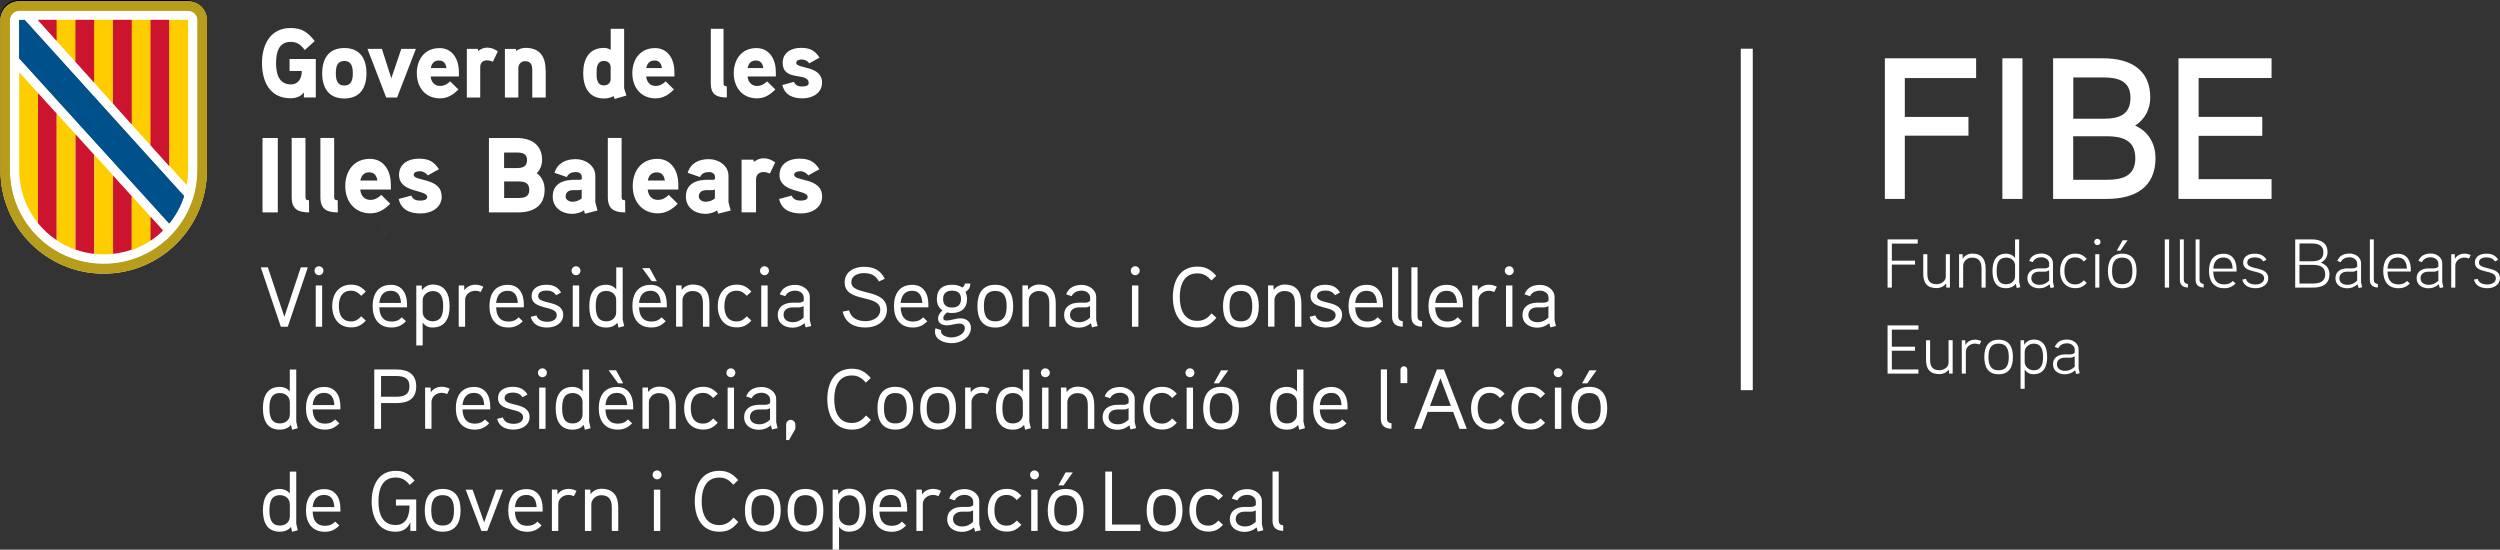 <?xml version="1.0" encoding="UTF-8"?><svg id="Capa_2" xmlns="http://www.w3.org/2000/svg" viewBox="0 0 433.6 95.33"><rect x="0" y="0" width="433.6" height="95.33" fill="#333333" stroke="none"/><defs><style>.cls-1{fill:#00508b;}.cls-2{fill:#b89d1b;}.cls-3{fill:#fecd00;}.cls-4{fill:#fff;}.cls-5{fill:#cc142e;}</style></defs><g id="Capa_1-2"><polygon class="cls-4" points="29.01 41.72 29.05 41.7 29.01 41.65 29.01 41.72"/><polygon class="cls-4" points="66.78 40.51 66.82 40.48 66.78 40.43 66.78 40.51"/><polygon class="cls-4" points="29.46 41.43 29.5 41.41 29.46 41.36 29.46 41.43"/><polygon class="cls-4" points="66.61 40.59 66.66 40.56 66.61 40.51 66.61 40.59"/><polygon class="cls-4" points="28.82 40.95 28.87 40.92 28.82 40.87 28.82 40.95"/><polygon class="cls-4" points="66.59 39.73 66.64 39.7 66.59 39.65 66.59 39.73"/><polygon class="cls-4" points="29.27 40.66 29.32 40.63 29.27 40.58 29.27 40.66"/><polygon class="cls-4" points="66.43 39.81 66.47 39.78 66.43 39.73 66.43 39.81"/><rect class="cls-4" x="301.92" y="8.45" width="2.08" height="59.22"/><path class="cls-4" d="M50.22,10.24v2.08h2.12c0,1.21-.53,2.32-1.9,2.32-2.14,0-2.56-1.96-2.56-3.69s.39-3.69,2.54-3.69c1.15,0,1.78.54,2.44,1.42l1.72-1.55c-1.13-1.5-2.21-2.27-4.15-2.27-3.58,0-4.99,2.91-4.99,6.09s1.37,6.09,4.92,6.09c.94,0,1.75-.24,2.35-1.01v.87h2.06v-6.67h-4.54ZM63.56,12.71c0-2.51-1.11-4.38-3.84-4.38s-3.84,1.88-3.84,4.38,1.11,4.37,3.84,4.37,3.84-1.86,3.84-4.37M61.19,12.71c0,1.06-.2,2.12-1.47,2.12s-1.47-1.06-1.47-2.12.19-2.13,1.47-2.13,1.47,1.07,1.47,2.13M69.6,8.48l-1.73,5.1-1.63-5.1h-2.5l3.24,8.43h1.89l3.26-8.43h-2.52ZM79.59,12.52c0-2.47-1.27-4.18-3.36-4.18-2.57,0-3.94,1.96-3.94,4.37s1.47,4.35,4.03,4.35c1.29,0,2.24-.6,3.19-1.54l-1.44-1.41c-.41.42-1.01.8-1.73.8-1.01,0-1.56-.72-1.65-1.65h4.9v-.74h0ZM74.71,11.81c.14-.78.58-1.32,1.42-1.32s1.2.56,1.3,1.32h-2.73ZM86.35,8.91c-.6-.42-1.18-.65-1.85-.65-.89,0-1.56.58-1.56.58l-.08-.36h-1.89v8.43h2.32v-5.27c0-.72.43-1.18,1.21-1.18.33,0,.67.1.99.24l.86-1.79ZM94.63,12.17c0-2.33-.99-3.87-3.49-3.87-.55,0-1.21.22-1.59.53l-.08-.34h-1.9v8.43h2.33v-5.1c0-.66.48-1.21,1.15-1.21,1.07,0,1.27.7,1.27,1.62v4.69h2.33v-4.74h-.01ZM108.64,16.57c-.04-.12-.39-1.21-.39-1.26V5h-2.33v3.65c-.38-.24-.75-.34-1.17-.34-2.64,0-3.6,2.01-3.6,4.37s.95,4.4,3.6,4.4c.58,0,1.18-.12,1.68-.41l.17.5,2.04-.6h0ZM105.91,13.73c0,.66-.5,1.08-1.15,1.08-1.25,0-1.29-1.19-1.29-2.11s.04-2.13,1.29-2.13c.65,0,1.15.41,1.15,1.08v2.1h0ZM116.97,12.52c0-2.47-1.27-4.18-3.36-4.18-2.57,0-3.94,1.96-3.94,4.37s1.47,4.35,4.03,4.35c1.29,0,2.24-.6,3.19-1.54l-1.44-1.41c-.41.42-1.01.8-1.73.8-1.01,0-1.56-.72-1.65-1.65h4.9v-.74h0ZM112.09,11.81c.14-.78.58-1.32,1.42-1.32s1.2.56,1.3,1.32h-2.73ZM126.06,14.96c-.39,0-.57-.1-.57-.51V5h-2.21v9.49c0,1.91,1.03,2.42,2.79,2.42l-.02-1.94h0ZM134.56,12.52c0-2.47-1.27-4.18-3.36-4.18-2.57,0-3.94,1.96-3.94,4.37s1.47,4.35,4.03,4.35c1.29,0,2.24-.6,3.19-1.54l-1.44-1.41c-.41.42-1.01.8-1.73.8-1.01,0-1.56-.72-1.65-1.65h4.9v-.74h0ZM129.67,11.81c.14-.78.58-1.32,1.42-1.32s1.2.56,1.3,1.32h-2.73ZM142.58,14.33c0-3.03-4.48-2.35-4.48-3.43,0-.5.63-.58.99-.58.5,0,.98.27,1.27.66l1.78-.99c-.86-1.3-1.68-1.69-3.27-1.69s-3.12.8-3.12,2.59c0,3.36,4.51,1.52,4.51,3.53,0,.51-.72.58-1.1.58-.87,0-1.25-.29-1.45-.8l-2.02.54c.41,1.75,1.8,2.32,3.51,2.32s3.38-.92,3.38-2.75"/><path class="cls-4" d="M48.18,23.93h-2.65v12.91h2.65v-12.91ZM53.59,34.73c-.42,0-.61-.11-.61-.56v-10.25h-2.39v10.29c0,2.07,1.11,2.63,3.02,2.63l-.02-2.11h0ZM58.57,34.73c-.42,0-.61-.11-.61-.56v-10.25h-2.39v10.29c0,2.07,1.11,2.63,3.02,2.63l-.02-2.11h0ZM67.79,32.08c0-2.68-1.37-4.53-3.64-4.53-2.78,0-4.27,2.12-4.27,4.73s1.6,4.72,4.36,4.72c1.39,0,2.43-.65,3.45-1.66l-1.56-1.54c-.44.46-1.1.87-1.87.87-1.1,0-1.69-.78-1.78-1.8h5.31v-.8h0ZM62.5,31.31c.15-.85.63-1.42,1.54-1.42s1.3.61,1.41,1.42h-2.95ZM76.59,34.05c0-3.29-4.84-2.56-4.84-3.72,0-.54.69-.63,1.08-.63.54,0,1.06.3,1.37.72l1.93-1.07c-.93-1.41-1.82-1.83-3.54-1.83s-3.38.87-3.38,2.81c0,3.2,4.88,2.5,4.88,3.83,0,.56-.78.63-1.18.63-.95,0-1.35-.31-1.57-.87l-2.19.59c.44,1.9,1.94,2.51,3.81,2.51s3.66-1,3.66-2.98M94.46,32.9c0-1.11-.42-2.22-1.37-2.85.61-.59.93-1.46.93-2.31,0-2.74-1.99-3.81-4.47-3.81h-4.75v12.91h5.04c2.62,0,4.62-1.07,4.62-3.94M91.41,27.76c0,1.2-.84,1.39-1.84,1.39h-2.14v-2.7h2.14c.98,0,1.84.15,1.84,1.31M91.8,32.92c0,1.27-.91,1.42-1.97,1.42h-2.39v-2.87h2.39c1.06,0,1.97.17,1.97,1.44M103.25,35.12v-4.64c0-1.78-1.74-2.88-3.39-2.88-1.76,0-3.17.7-3.69,2.37l2.14.74c.28-.63.86-.87,1.56-.87.57,0,1.04.31,1.04.85v.26c0,.11-.07.22-.32.24,0,0-.78-.02-1.39,0-2.32.13-3.34,1.24-3.34,2.9,0,1.94,1.6,3,3.39,3,.67,0,1.48-.2,2.02-.61l.19.59,2.17-.56-.37-1.39h0ZM100.89,34.42c-.47.37-1,.57-1.6.57-.5,0-1.19-.29-1.19-.9,0-.8.59-1.09,1.28-1.11h1.04c.19,0,.34-.04.47-.13v1.57h0ZM108.42,34.73c-.42,0-.61-.11-.61-.56v-10.25h-2.39v10.29c0,2.07,1.11,2.63,3.02,2.63l-.02-2.11h0ZM117.65,32.08c0-2.68-1.37-4.53-3.64-4.53-2.78,0-4.27,2.12-4.27,4.73s1.6,4.72,4.36,4.72c1.39,0,2.43-.65,3.45-1.66l-1.56-1.54c-.44.46-1.1.87-1.87.87-1.1,0-1.69-.78-1.78-1.8h5.31v-.8h0ZM112.36,31.31c.15-.85.63-1.42,1.54-1.42s1.3.61,1.41,1.42h-2.95ZM126.35,35.12v-4.64c0-1.78-1.74-2.88-3.39-2.88-1.77,0-3.17.7-3.69,2.37l2.14.74c.28-.63.86-.87,1.56-.87.57,0,1.04.31,1.04.85v.26c0,.11-.07.22-.32.24,0,0-.78-.02-1.39,0-2.32.13-3.34,1.24-3.34,2.9,0,1.94,1.6,3,3.39,3,.67,0,1.48-.2,2.02-.61l.19.59,2.17-.56-.37-1.39h0ZM123.99,34.42c-.47.37-1,.57-1.6.57-.5,0-1.19-.29-1.19-.9,0-.8.59-1.09,1.28-1.11h1.04c.19,0,.34-.04.47-.13v1.57h0ZM134.44,28.16c-.65-.46-1.28-.71-2-.71-.96,0-1.69.63-1.69.63l-.09-.39h-2.04v9.14h2.51v-5.72c0-.78.46-1.27,1.32-1.27.35,0,.72.11,1.08.26l.93-1.94h0ZM142.58,34.05c0-3.29-4.84-2.56-4.84-3.72,0-.54.69-.63,1.08-.63.54,0,1.06.3,1.37.72l1.93-1.07c-.93-1.41-1.82-1.83-3.54-1.83s-3.38.87-3.38,2.81c0,3.2,4.88,2.5,4.88,3.83,0,.56-.78.63-1.18.63-.95,0-1.35-.31-1.58-.87l-2.19.59c.44,1.9,1.95,2.51,3.81,2.51s3.66-1,3.66-2.98"/><path class="cls-4" d="M53.39,46.37l-3.48,10.3h-1.2l-3.48-10.3h1.23l2.86,8.58,2.85-8.58h1.23Z"/><path class="cls-4" d="M55.32,47.73c-.43,0-.77-.35-.77-.77,0-.44.34-.78.77-.78s.78.34.78.78c0,.41-.35.77-.78.77ZM55.87,56.67h-1.11v-7.16h1.11v7.16Z"/><path class="cls-4" d="M62.65,51.31c-.47-.51-.98-.89-1.74-.89-1.67,0-2.14,1.31-2.14,2.67s.47,2.66,2.14,2.66c.77,0,1.27-.37,1.74-.89l.8.74c-.75.8-1.4,1.18-2.54,1.18-2.18,0-3.29-1.62-3.29-3.69s1.11-3.72,3.29-3.72c1.14,0,1.8.41,2.54,1.2l-.8.74Z"/><path class="cls-4" d="M70.6,53.3h-4.81c.04,1.45.62,2.47,2.15,2.47.74,0,1.33-.26,1.75-.74l.72.68c-.68.71-1.43,1.09-2.48,1.09-2.27,0-3.3-1.58-3.3-3.7s.96-3.7,3.19-3.7c1.86,0,2.78,1.45,2.78,3.38v.53h0ZM69.55,52.54c-.06-1.17-.5-2.11-1.77-2.11s-1.87.84-1.99,2.11h3.76Z"/><path class="cls-4" d="M75.02,56.81c-.56,0-1.23-.18-1.71-.86v3.97h-1.11v-10.4h.95l.03.84c.47-.74,1.26-1.01,1.86-1.01,2.24,0,2.94,1.77,2.94,3.76s-.71,3.69-2.95,3.69h0ZM75.02,50.49c-.92,0-1.71.75-1.71,1.55v2.12c0,.84.78,1.56,1.71,1.56,1.64,0,1.84-1.43,1.84-2.61s-.2-2.63-1.84-2.63Z"/><path class="cls-4" d="M83.39,50.64c-.29-.12-.62-.21-.95-.21-.96,0-1.77.68-1.77,1.58v4.66h-1.11v-7.16h.95l.03.86c.37-.65,1.17-.99,1.9-.99.48,0,.95.12,1.39.35l-.44.9h0Z"/><path class="cls-4" d="M90.86,53.3h-4.81c.04,1.45.62,2.47,2.15,2.47.74,0,1.33-.26,1.75-.74l.72.68c-.68.71-1.43,1.09-2.48,1.09-2.27,0-3.3-1.58-3.3-3.7s.96-3.7,3.19-3.7c1.86,0,2.78,1.45,2.78,3.38v.53h0ZM89.81,52.54c-.06-1.17-.5-2.11-1.77-2.11s-1.87.84-1.99,2.11h3.76Z"/><path class="cls-4" d="M94.96,56.81c-1.39,0-2.57-.48-2.91-1.86l.99-.25c.25.81,1.01,1.11,1.9,1.11.66,0,1.62-.26,1.62-1.14,0-1.8-4.35-.78-4.35-3.32,0-1.36,1.2-1.96,2.5-1.96,1.21,0,1.99.34,2.61,1.34l-.87.47c-.38-.6-.98-.81-1.65-.81-.54,0-1.46.15-1.46.96,0,1.56,4.34.59,4.34,3.27,0,1.45-1.37,2.18-2.72,2.18h0Z"/><path class="cls-4" d="M99.9,47.73c-.42,0-.77-.35-.77-.77,0-.44.34-.78.77-.78s.78.34.78.78c0,.41-.35.77-.78.77ZM100.45,56.67h-1.11v-7.16h1.11v7.16Z"/><path class="cls-4" d="M107.27,56.82l-.19-.84c-.5.62-1.24.83-1.92.83-2.27,0-2.95-1.69-2.95-3.72s.72-3.7,2.97-3.7c.54,0,1.27.21,1.7.81v-3.82h1.12v9.03s.25,1.1.26,1.14l-.99.28ZM106.87,52.02c0-.96-.77-1.56-1.7-1.56-1.65,0-1.84,1.42-1.84,2.63s.19,2.64,1.83,2.64c.93,0,1.71-.59,1.71-1.56v-2.14Z"/><path class="cls-4" d="M115.65,53.3h-4.81c.04,1.45.62,2.47,2.15,2.47.74,0,1.33-.26,1.75-.74l.72.68c-.68.71-1.43,1.09-2.48,1.09-2.27,0-3.3-1.58-3.3-3.7s.96-3.7,3.19-3.7c1.86,0,2.78,1.45,2.78,3.38v.53h0ZM114.6,52.54c-.06-1.17-.5-2.11-1.77-2.11s-1.87.84-1.99,2.11h3.76ZM113.92,48.77h-.89l-1.64-2.26h1.29l1.24,2.26Z"/><path class="cls-4" d="M123.03,56.67h-1.11v-4.03c0-1.26-.37-2.17-1.84-2.17-.98,0-1.71.78-1.71,1.56v4.63h-1.11v-7.16h.95l.03.8c.45-.68,1.24-.95,1.89-.95,2.09,0,2.91,1.29,2.91,3.24v4.06h0Z"/><path class="cls-4" d="M129.52,51.31c-.47-.51-.98-.89-1.74-.89-1.67,0-2.14,1.31-2.14,2.67s.47,2.66,2.14,2.66c.77,0,1.27-.37,1.74-.89l.8.74c-.75.8-1.4,1.18-2.54,1.18-2.18,0-3.29-1.62-3.29-3.69s1.11-3.72,3.29-3.72c1.14,0,1.8.41,2.54,1.2l-.8.74Z"/><path class="cls-4" d="M132.59,47.73c-.43,0-.77-.35-.77-.77,0-.44.34-.78.77-.78s.78.34.78.78c0,.41-.35.77-.78.77ZM133.14,56.67h-1.11v-7.16h1.11v7.16Z"/><path class="cls-4" d="M140.69,56.55l-.96.23-.19-.72c-.66.54-1.33.77-2.08.77-1.4,0-2.57-.75-2.57-2.21,0-1.3.95-2.08,2.48-2.12.22-.01,1.11,0,1.11,0,.32-.01.66-.04.92-.32v-.59c0-.75-.78-1.18-1.46-1.18s-1.43.25-1.74.96l-.96-.32c.44-1.17,1.43-1.64,2.73-1.64,1.21,0,2.48.83,2.48,2.09v3.99l.25,1.08h0ZM139.39,53.08c-.4.22-.56.23-.86.23h-1.1c-.77.02-1.53.38-1.53,1.3s.84,1.27,1.58,1.27,1.33-.26,1.9-.8v-2Z"/><path class="cls-4" d="M150.17,56.81c-2.09,0-3.54-.81-4.02-2.76l1.12-.22c.35,1.42,1.58,1.87,2.89,1.87,1.14,0,2.51-.6,2.51-1.96,0-2.82-6.17-1.12-6.17-4.78,0-1.84,1.65-2.69,3.35-2.69s2.86.59,3.61,2.08l-1.02.47c-.57-1.07-1.4-1.45-2.6-1.45-.93,0-2.18.37-2.18,1.58,0,2.45,6.17.92,6.17,4.78,0,1.99-1.8,3.07-3.67,3.07h0Z"/><path class="cls-4" d="M161.02,53.3h-4.81c.04,1.45.62,2.47,2.15,2.47.74,0,1.33-.26,1.75-.74l.72.68c-.68.71-1.43,1.09-2.48,1.09-2.27,0-3.3-1.58-3.3-3.7s.96-3.7,3.19-3.7c1.86,0,2.78,1.45,2.78,3.38v.53h0ZM159.97,52.54c-.06-1.17-.5-2.11-1.77-2.11s-1.87.84-1.99,2.11h3.76,0Z"/><path class="cls-4" d="M165.1,54.29c-.28,0-.5-.03-.81-.1-.35.22-.68.56-.68.99,0,.35.26.41.51.41.84,0,1.64-.38,2.47-.38,1.02,0,1.81.63,1.81,1.64,0,1.67-1.74,2.67-3.32,2.67-1.33,0-2.92-.56-2.92-2.02,0-.18.03-.38.09-.56l.99.31c-.02.07-.03.15-.03.23,0,.72,1.08,1.05,1.78,1.05.98,0,2.35-.54,2.35-1.64,0-.53-.48-.77-.92-.77-.75,0-1.45.31-2.18.31-.78,0-1.55-.34-1.55-1.14,0-.5.26-1.04.78-1.46-.74-.45-.98-1.23-.98-1.97,0-1.65.98-2.47,2.61-2.47.62,0,1.26.09,1.77.48.31-.15.45-.38.48-.69h.95c-.03.56-.21,1.11-.84,1.42.21.47.26.87.26,1.27,0,1.61-1.02,2.42-2.64,2.42h.01ZM165.13,50.41c-.96,0-1.56.44-1.56,1.45s.57,1.48,1.55,1.48,1.56-.47,1.56-1.48-.59-1.45-1.55-1.45Z"/><path class="cls-4" d="M172.62,56.81c-2.29,0-3.1-1.59-3.1-3.7s.81-3.72,3.1-3.72,3.11,1.61,3.11,3.72-.83,3.7-3.11,3.7ZM172.62,50.46c-1.68,0-1.97,1.31-1.97,2.64s.29,2.63,1.97,2.63,1.97-1.3,1.97-2.63-.29-2.64-1.97-2.64Z"/><path class="cls-4" d="M183.1,56.67h-1.11v-4.03c0-1.26-.37-2.17-1.84-2.17-.98,0-1.71.78-1.71,1.56v4.63h-1.11v-7.16h.95l.03.8c.45-.68,1.24-.95,1.89-.95,2.09,0,2.91,1.29,2.91,3.24v4.06h0Z"/><path class="cls-4" d="M190.36,56.55l-.96.23-.19-.72c-.66.54-1.33.77-2.08.77-1.4,0-2.57-.75-2.57-2.21,0-1.3.95-2.08,2.48-2.12.22-.01,1.11,0,1.11,0,.32-.01.66-.04.92-.32v-.59c0-.75-.78-1.18-1.46-1.18s-1.43.25-1.74.96l-.96-.32c.44-1.17,1.43-1.64,2.73-1.64,1.21,0,2.48.83,2.48,2.09v3.99l.25,1.08h0ZM189.06,53.08c-.4.22-.56.23-.86.23h-1.09c-.77.02-1.53.38-1.53,1.3s.84,1.27,1.58,1.27,1.33-.26,1.9-.8v-2h0Z"/><path class="cls-4" d="M196.89,47.73c-.42,0-.77-.35-.77-.77,0-.44.34-.78.77-.78s.78.34.78.78c0,.41-.35.77-.78.77ZM197.44,56.67h-1.11v-7.16h1.11v7.16Z"/><path class="cls-4" d="M210.97,55.12c-.98,1.15-1.75,1.68-3.3,1.68-3.07,0-4.25-2.54-4.25-5.28s1.17-5.28,4.24-5.28c1.47,0,2.36.53,3.29,1.61l-.84.8c-.68-.77-1.33-1.24-2.45-1.24-2.42,0-3.04,2.2-3.04,4.12s.62,4.12,3.04,4.12c1.14,0,1.8-.5,2.48-1.3l.84.78h0Z"/><path class="cls-4" d="M215.22,56.81c-2.29,0-3.1-1.59-3.1-3.7s.81-3.72,3.1-3.72,3.11,1.61,3.11,3.72-.83,3.7-3.11,3.7ZM215.22,50.46c-1.68,0-1.97,1.31-1.97,2.64s.29,2.63,1.97,2.63,1.97-1.3,1.97-2.63-.29-2.64-1.97-2.64Z"/><path class="cls-4" d="M225.7,56.67h-1.11v-4.03c0-1.26-.37-2.17-1.84-2.17-.98,0-1.71.78-1.71,1.56v4.63h-1.11v-7.16h.95l.03.8c.45-.68,1.24-.95,1.89-.95,2.09,0,2.91,1.29,2.91,3.24v4.06h0Z"/><path class="cls-4" d="M230.05,56.81c-1.39,0-2.57-.48-2.91-1.86l.99-.25c.25.81,1.01,1.11,1.9,1.11.66,0,1.62-.26,1.62-1.14,0-1.8-4.35-.78-4.35-3.32,0-1.36,1.2-1.96,2.5-1.96,1.21,0,1.99.34,2.61,1.34l-.87.47c-.38-.6-.98-.81-1.65-.81-.54,0-1.46.15-1.46.96,0,1.56,4.34.59,4.34,3.27,0,1.45-1.37,2.18-2.72,2.18h0Z"/><path class="cls-4" d="M239.86,53.3h-4.81c.04,1.45.62,2.47,2.15,2.47.74,0,1.33-.26,1.75-.74l.72.68c-.68.71-1.43,1.09-2.48,1.09-2.27,0-3.3-1.58-3.3-3.7s.96-3.7,3.19-3.7c1.86,0,2.78,1.45,2.78,3.38v.53h0ZM238.81,52.54c-.06-1.17-.5-2.11-1.77-2.11s-1.87.84-1.99,2.11h3.76,0Z"/><path class="cls-4" d="M243.3,56.66c-1.24-.03-1.86-.56-1.86-1.77v-8.52h1.07v8.52c0,.41.17.77.78.81v.96Z"/><path class="cls-4" d="M246.65,56.66c-1.24-.03-1.86-.56-1.86-1.77v-8.52h1.07v8.52c0,.41.17.77.78.81v.96Z"/><path class="cls-4" d="M253.73,53.3h-4.81c.04,1.45.62,2.47,2.15,2.47.74,0,1.33-.26,1.75-.74l.72.68c-.68.71-1.43,1.09-2.48,1.09-2.27,0-3.3-1.58-3.3-3.7s.96-3.7,3.19-3.7c1.86,0,2.78,1.45,2.78,3.38v.53h0ZM252.69,52.54c-.06-1.17-.5-2.11-1.77-2.11s-1.87.84-1.99,2.11h3.76,0Z"/><path class="cls-4" d="M259.17,50.64c-.29-.12-.62-.21-.95-.21-.96,0-1.77.68-1.77,1.58v4.66h-1.11v-7.16h.95l.03.86c.37-.65,1.17-.99,1.9-.99.48,0,.95.12,1.39.35l-.44.9h0Z"/><path class="cls-4" d="M261.76,47.73c-.42,0-.77-.35-.77-.77,0-.44.34-.78.77-.78s.78.34.78.78c0,.41-.35.77-.78.77ZM262.31,56.67h-1.11v-7.16h1.11v7.16Z"/><path class="cls-4" d="M269.86,56.55l-.96.23-.19-.72c-.66.54-1.33.77-2.08.77-1.4,0-2.57-.75-2.57-2.21,0-1.3.95-2.08,2.48-2.12.22-.01,1.11,0,1.11,0,.32-.01.66-.04.92-.32v-.59c0-.75-.78-1.18-1.46-1.18s-1.43.25-1.74.96l-.96-.32c.44-1.17,1.43-1.64,2.73-1.64,1.21,0,2.48.83,2.48,2.09v3.99l.25,1.08h0ZM268.56,53.08c-.4.22-.56.23-.86.23h-1.09c-.77.02-1.53.38-1.53,1.3s.84,1.27,1.58,1.27,1.33-.26,1.9-.8v-2h0Z"/><path class="cls-4" d="M50.66,74.53l-.19-.84c-.5.62-1.24.83-1.92.83-2.27,0-2.95-1.69-2.95-3.72s.72-3.7,2.97-3.7c.54,0,1.27.21,1.69.81v-3.82h1.12v9.03s.25,1.1.26,1.14l-.99.28h0ZM50.26,69.73c0-.96-.77-1.56-1.69-1.56-1.65,0-1.84,1.42-1.84,2.63s.19,2.64,1.83,2.64c.93,0,1.71-.59,1.71-1.56v-2.14h0Z"/><path class="cls-4" d="M59.04,71.01h-4.81c.04,1.45.62,2.47,2.15,2.47.74,0,1.33-.26,1.75-.74l.72.68c-.68.71-1.43,1.09-2.48,1.09-2.27,0-3.3-1.58-3.3-3.7s.96-3.7,3.19-3.7c1.86,0,2.78,1.45,2.78,3.38v.53h0ZM57.99,70.25c-.06-1.17-.5-2.11-1.77-2.11s-1.87.84-1.99,2.11h3.76Z"/><path class="cls-4" d="M68.81,69.91h-2.72v4.47h-1.18v-10.3h3.87c1.97,0,3.41.8,3.41,2.92s-1.34,2.91-3.38,2.91h0ZM68.75,65.21h-2.66v3.6h2.66c1.23,0,2.26-.32,2.26-1.81s-1.05-1.78-2.26-1.78h0Z"/><path class="cls-4" d="M77.56,68.34c-.29-.12-.62-.21-.95-.21-.96,0-1.77.68-1.77,1.58v4.66h-1.11v-7.16h.95l.03.86c.37-.65,1.17-.99,1.9-.99.48,0,.95.12,1.39.35l-.44.9h0Z"/><path class="cls-4" d="M85.03,71.01h-4.81c.04,1.45.62,2.47,2.15,2.47.74,0,1.33-.26,1.75-.74l.72.68c-.68.71-1.43,1.09-2.48,1.09-2.27,0-3.3-1.58-3.3-3.7s.96-3.7,3.19-3.7c1.86,0,2.78,1.45,2.78,3.38v.53h0ZM83.98,70.25c-.06-1.17-.5-2.11-1.77-2.11s-1.87.84-1.99,2.11h3.76Z"/><path class="cls-4" d="M89.13,74.51c-1.39,0-2.57-.48-2.91-1.86l.99-.25c.25.81,1.01,1.11,1.9,1.11.66,0,1.62-.26,1.62-1.14,0-1.8-4.35-.78-4.35-3.32,0-1.36,1.2-1.96,2.5-1.96,1.21,0,1.99.34,2.61,1.34l-.87.47c-.38-.6-.98-.81-1.65-.81-.54,0-1.46.15-1.46.96,0,1.56,4.34.59,4.34,3.27,0,1.45-1.37,2.18-2.72,2.18h0Z"/><path class="cls-4" d="M94.07,65.43c-.42,0-.77-.35-.77-.77,0-.44.34-.78.77-.78s.78.34.78.78c0,.41-.35.77-.78.77ZM94.62,74.38h-1.11v-7.16h1.11v7.16Z"/><path class="cls-4" d="M101.44,74.53l-.19-.84c-.5.62-1.24.83-1.92.83-2.27,0-2.95-1.69-2.95-3.72s.72-3.7,2.97-3.7c.54,0,1.27.21,1.7.81v-3.82h1.12v9.03s.25,1.1.26,1.14l-.99.28ZM101.04,69.73c0-.96-.77-1.56-1.7-1.56-1.65,0-1.84,1.42-1.84,2.63s.19,2.64,1.83,2.64c.93,0,1.71-.59,1.71-1.56v-2.14Z"/><path class="cls-4" d="M109.82,71.01h-4.81c.04,1.45.62,2.47,2.15,2.47.74,0,1.33-.26,1.75-.74l.72.68c-.68.71-1.43,1.09-2.48,1.09-2.27,0-3.3-1.58-3.3-3.7s.96-3.7,3.19-3.7c1.86,0,2.78,1.45,2.78,3.38v.53h0ZM108.77,70.25c-.06-1.17-.5-2.11-1.77-2.11s-1.87.84-1.99,2.11h3.76ZM108.09,66.48h-.89l-1.64-2.26h1.29l1.24,2.26Z"/><path class="cls-4" d="M117.2,74.38h-1.11v-4.03c0-1.26-.37-2.17-1.84-2.17-.98,0-1.71.78-1.71,1.56v4.63h-1.11v-7.16h.95l.03.8c.45-.68,1.24-.95,1.89-.95,2.09,0,2.91,1.29,2.91,3.24v4.06h0Z"/><path class="cls-4" d="M123.69,69.03c-.47-.51-.98-.89-1.74-.89-1.67,0-2.14,1.31-2.14,2.67s.47,2.66,2.14,2.66c.77,0,1.27-.37,1.74-.89l.8.74c-.75.8-1.4,1.18-2.54,1.18-2.18,0-3.29-1.62-3.29-3.69s1.11-3.72,3.29-3.72c1.14,0,1.8.41,2.54,1.2l-.8.74Z"/><path class="cls-4" d="M126.76,65.43c-.43,0-.77-.35-.77-.77,0-.44.34-.78.77-.78s.78.34.78.78c0,.41-.35.77-.78.77ZM127.31,74.38h-1.11v-7.16h1.11v7.16Z"/><path class="cls-4" d="M134.86,74.26l-.96.23-.19-.72c-.66.54-1.33.77-2.08.77-1.4,0-2.57-.75-2.57-2.21,0-1.3.95-2.08,2.48-2.12.22-.01,1.11,0,1.11,0,.32-.01.66-.04.92-.32v-.59c0-.75-.78-1.18-1.46-1.18s-1.43.25-1.74.96l-.96-.32c.44-1.17,1.43-1.64,2.73-1.64,1.21,0,2.48.83,2.48,2.09v3.99l.25,1.08h0ZM133.56,70.79c-.4.22-.56.23-.86.23h-1.1c-.77.02-1.53.38-1.53,1.3s.84,1.27,1.58,1.27,1.33-.26,1.9-.8v-2Z"/><path class="cls-4" d="M137.95,74.38l-1.1,1.94h-.5v-2.67c0-.45.35-.83.77-.83.47,0,.83.37.83.83v.72h0Z"/><path class="cls-4" d="M151.04,72.83c-.98,1.15-1.75,1.68-3.3,1.68-3.07,0-4.25-2.54-4.25-5.28s1.17-5.28,4.24-5.28c1.47,0,2.36.53,3.29,1.61l-.84.8c-.68-.77-1.33-1.24-2.45-1.24-2.42,0-3.04,2.2-3.04,4.12s.62,4.12,3.04,4.12c1.14,0,1.8-.5,2.48-1.3l.84.78h0Z"/><path class="cls-4" d="M155.29,74.51c-2.29,0-3.1-1.59-3.1-3.7s.81-3.72,3.1-3.72,3.11,1.61,3.11,3.72-.83,3.7-3.11,3.7ZM155.29,68.17c-1.68,0-1.97,1.31-1.97,2.64s.29,2.63,1.97,2.63,1.97-1.3,1.97-2.63-.29-2.64-1.97-2.64Z"/><path class="cls-4" d="M162.7,74.51c-2.29,0-3.1-1.59-3.1-3.7s.81-3.72,3.1-3.72,3.11,1.61,3.11,3.72-.83,3.7-3.11,3.7ZM162.7,68.17c-1.68,0-1.97,1.31-1.97,2.64s.29,2.63,1.97,2.63,1.97-1.3,1.97-2.63-.29-2.64-1.97-2.64Z"/><path class="cls-4" d="M171.22,68.34c-.29-.12-.62-.21-.95-.21-.96,0-1.77.68-1.77,1.58v4.66h-1.11v-7.16h.95l.03.86c.37-.65,1.17-.99,1.9-.99.48,0,.95.12,1.39.35l-.44.9h0Z"/><path class="cls-4" d="M177.8,74.53l-.19-.84c-.5.62-1.24.83-1.92.83-2.27,0-2.95-1.69-2.95-3.72s.72-3.7,2.97-3.7c.54,0,1.27.21,1.69.81v-3.82h1.12v9.03s.25,1.1.26,1.14l-.99.28h0ZM177.39,69.73c0-.96-.77-1.56-1.69-1.56-1.65,0-1.84,1.42-1.84,2.63s.19,2.64,1.83,2.64c.93,0,1.71-.59,1.71-1.56v-2.14h0Z"/><path class="cls-4" d="M181.3,65.43c-.43,0-.77-.35-.77-.77,0-.44.34-.78.77-.78s.78.34.78.78c0,.41-.35.77-.78.77ZM181.85,74.38h-1.11v-7.16h1.11v7.16Z"/><path class="cls-4" d="M189.78,74.38h-1.11v-4.03c0-1.26-.37-2.17-1.84-2.17-.98,0-1.71.78-1.71,1.56v4.63h-1.11v-7.16h.95l.03.8c.45-.68,1.24-.95,1.89-.95,2.09,0,2.91,1.29,2.91,3.24v4.06h0Z"/><path class="cls-4" d="M197.04,74.26l-.96.23-.19-.72c-.66.54-1.33.77-2.08.77-1.4,0-2.57-.75-2.57-2.21,0-1.3.95-2.08,2.48-2.12.22-.01,1.11,0,1.11,0,.32-.01.66-.04.92-.32v-.59c0-.75-.78-1.18-1.46-1.18s-1.43.25-1.74.96l-.96-.32c.44-1.17,1.43-1.64,2.73-1.64,1.21,0,2.48.83,2.48,2.09v3.99l.25,1.08h0ZM195.74,70.79c-.4.22-.56.23-.86.23h-1.09c-.77.02-1.53.38-1.53,1.3s.84,1.27,1.58,1.27,1.33-.26,1.9-.8v-2h0Z"/><path class="cls-4" d="M203.31,69.03c-.47-.51-.98-.89-1.74-.89-1.67,0-2.14,1.31-2.14,2.67s.47,2.66,2.14,2.66c.77,0,1.27-.37,1.74-.89l.8.74c-.75.8-1.4,1.18-2.54,1.18-2.18,0-3.29-1.62-3.29-3.69s1.11-3.72,3.29-3.72c1.14,0,1.8.41,2.54,1.2l-.8.74Z"/><path class="cls-4" d="M206.38,65.43c-.43,0-.77-.35-.77-.77,0-.44.34-.78.77-.78s.78.34.78.78c0,.41-.35.77-.78.77ZM206.92,74.38h-1.11v-7.16h1.11v7.16Z"/><path class="cls-4" d="M211.78,74.51c-2.29,0-3.1-1.59-3.1-3.7s.81-3.72,3.1-3.72,3.11,1.61,3.11,3.72-.83,3.7-3.11,3.7ZM211.78,68.17c-1.68,0-1.97,1.31-1.97,2.64s.29,2.63,1.97,2.63,1.97-1.3,1.97-2.63-.29-2.64-1.97-2.64ZM213.03,64.23l-1.61,2.26h-.9l1.26-2.26h1.26,0Z"/><path class="cls-4" d="M225.34,74.53l-.19-.84c-.5.62-1.24.83-1.92.83-2.27,0-2.95-1.69-2.95-3.72s.72-3.7,2.97-3.7c.54,0,1.27.21,1.7.81v-3.82h1.12v9.03s.25,1.1.26,1.14l-.99.28ZM224.94,69.73c0-.96-.77-1.56-1.7-1.56-1.65,0-1.84,1.42-1.84,2.63s.19,2.64,1.83,2.64c.93,0,1.71-.59,1.71-1.56v-2.14Z"/><path class="cls-4" d="M233.72,71.01h-4.81c.04,1.45.62,2.47,2.15,2.47.74,0,1.33-.26,1.75-.74l.72.68c-.68.71-1.43,1.09-2.48,1.09-2.27,0-3.3-1.58-3.3-3.7s.96-3.7,3.19-3.7c1.86,0,2.78,1.45,2.78,3.38v.53h0ZM232.67,70.25c-.06-1.17-.5-2.11-1.77-2.11s-1.87.84-1.99,2.11h3.76,0Z"/><path class="cls-4" d="M241.35,74.36c-1.24-.03-1.86-.56-1.86-1.77v-8.52h1.07v8.52c0,.41.17.77.78.81v.96Z"/><path class="cls-4" d="M244.08,66.45h-1.18v-2.36c0-.31.26-.57.59-.57s.59.26.59.57v2.36h0Z"/><path class="cls-4" d="M254.4,74.38h-1.26l-1.11-2.95h-4.41l-1.11,2.95h-1.26l3.96-10.3h1.23l3.96,10.3h0ZM251.64,70.4l-1.81-4.81-1.81,4.81h3.63,0Z"/><path class="cls-4" d="M260.17,69.03c-.47-.51-.98-.89-1.74-.89-1.67,0-2.14,1.31-2.14,2.67s.47,2.66,2.14,2.66c.77,0,1.27-.37,1.74-.89l.8.74c-.75.8-1.4,1.18-2.54,1.18-2.18,0-3.29-1.62-3.29-3.69s1.11-3.72,3.29-3.72c1.14,0,1.8.41,2.54,1.2l-.8.74Z"/><path class="cls-4" d="M267.18,69.03c-.47-.51-.98-.89-1.74-.89-1.67,0-2.14,1.31-2.14,2.67s.47,2.66,2.14,2.66c.77,0,1.27-.37,1.74-.89l.8.74c-.75.8-1.4,1.18-2.54,1.18-2.18,0-3.29-1.62-3.29-3.69s1.11-3.72,3.29-3.72c1.14,0,1.8.41,2.54,1.2l-.8.74Z"/><path class="cls-4" d="M270.24,65.43c-.42,0-.77-.35-.77-.77,0-.44.34-.78.77-.78s.78.34.78.78c0,.41-.35.77-.78.77ZM270.79,74.38h-1.11v-7.16h1.11v7.16Z"/><path class="cls-4" d="M275.65,74.51c-2.29,0-3.1-1.59-3.1-3.7s.81-3.72,3.1-3.72,3.11,1.61,3.11,3.72-.83,3.7-3.11,3.7ZM275.65,68.17c-1.68,0-1.97,1.31-1.97,2.64s.29,2.63,1.97,2.63,1.97-1.3,1.97-2.63-.29-2.64-1.97-2.64ZM276.91,64.23l-1.61,2.26h-.9l1.26-2.26h1.26,0Z"/><path class="cls-4" d="M50.66,92.23l-.19-.84c-.5.62-1.24.83-1.92.83-2.27,0-2.95-1.69-2.95-3.72s.72-3.7,2.97-3.7c.54,0,1.27.21,1.69.81v-3.82h1.12v9.03s.25,1.1.26,1.14l-.99.28h0ZM50.26,87.44c0-.96-.77-1.56-1.69-1.56-1.65,0-1.84,1.42-1.84,2.63s.19,2.64,1.83,2.64c.93,0,1.71-.59,1.71-1.56v-2.14h0Z"/><path class="cls-4" d="M59.04,88.73h-4.81c.04,1.45.62,2.47,2.15,2.47.74,0,1.33-.26,1.75-.74l.72.68c-.68.71-1.43,1.09-2.48,1.09-2.27,0-3.3-1.58-3.3-3.7s.96-3.7,3.19-3.7c1.86,0,2.78,1.45,2.78,3.38v.53h0ZM57.99,87.95c-.06-1.17-.5-2.11-1.77-2.11s-1.87.84-1.99,2.11h3.76Z"/><path class="cls-4" d="M72.19,86.63v5.46h-1.02v-1.51c-.54,1.23-1.42,1.64-2.59,1.64-3.02,0-4.12-2.61-4.12-5.28s1.15-5.28,4.18-5.28c1.49,0,2.36.57,3.26,1.7l-.84.75c-.66-.81-1.3-1.29-2.42-1.29-2.45,0-3,2.18-3,4.12s.54,4.12,2.97,4.12c1.9,0,2.42-1.68,2.42-3.38h-2.36v-1.05h3.52Z"/><path class="cls-4" d="M76.77,92.22c-2.29,0-3.1-1.59-3.1-3.7s.81-3.72,3.1-3.72,3.11,1.61,3.11,3.72-.83,3.7-3.11,3.7ZM76.77,85.88c-1.68,0-1.97,1.31-1.97,2.64s.29,2.63,1.97,2.63,1.97-1.3,1.97-2.63-.29-2.64-1.97-2.64Z"/><path class="cls-4" d="M87.24,84.93l-2.73,7.16h-1.02l-2.72-7.16h1.2l2,5.67,2.05-5.67h1.21,0Z"/><path class="cls-4" d="M94.12,88.73h-4.81c.04,1.45.62,2.47,2.15,2.47.74,0,1.33-.26,1.75-.74l.72.68c-.68.71-1.43,1.09-2.48,1.09-2.27,0-3.3-1.58-3.3-3.7s.96-3.7,3.19-3.7c1.86,0,2.78,1.45,2.78,3.38v.53h0ZM93.07,87.95c-.06-1.17-.5-2.11-1.77-2.11s-1.87.84-1.99,2.11h3.76Z"/><path class="cls-4" d="M99.55,86.05c-.29-.12-.62-.21-.95-.21-.96,0-1.77.68-1.77,1.58v4.66h-1.11v-7.16h.95l.03.86c.37-.65,1.17-.99,1.9-.99.48,0,.95.12,1.39.35l-.44.9h0Z"/><path class="cls-4" d="M107.22,92.09h-1.11v-4.03c0-1.26-.37-2.17-1.84-2.17-.98,0-1.71.78-1.71,1.56v4.63h-1.11v-7.16h.95l.03.8c.45-.68,1.24-.95,1.89-.95,2.09,0,2.91,1.29,2.91,3.24v4.06h0Z"/><path class="cls-4" d="M113.96,83.14c-.42,0-.77-.35-.77-.77,0-.44.34-.78.77-.78s.78.34.78.78c0,.41-.35.77-.78.77ZM114.52,92.09h-1.11v-7.16h1.11v7.16Z"/><path class="cls-4" d="M128.05,90.54c-.98,1.15-1.75,1.68-3.3,1.68-3.07,0-4.25-2.54-4.25-5.28s1.17-5.28,4.24-5.28c1.47,0,2.36.53,3.29,1.61l-.84.8c-.68-.77-1.33-1.24-2.45-1.24-2.42,0-3.04,2.2-3.04,4.12s.62,4.12,3.04,4.12c1.14,0,1.8-.5,2.48-1.3l.84.78h0Z"/><path class="cls-4" d="M132.3,92.22c-2.29,0-3.1-1.59-3.1-3.7s.81-3.72,3.1-3.72,3.11,1.61,3.11,3.72-.83,3.7-3.11,3.7ZM132.3,85.88c-1.68,0-1.97,1.31-1.97,2.64s.29,2.63,1.97,2.63,1.97-1.3,1.97-2.63-.29-2.64-1.97-2.64Z"/><path class="cls-4" d="M139.7,92.22c-2.29,0-3.1-1.59-3.1-3.7s.81-3.72,3.1-3.72,3.11,1.61,3.11,3.72-.83,3.7-3.11,3.7h0ZM139.7,85.88c-1.68,0-1.97,1.31-1.97,2.64s.29,2.63,1.97,2.63,1.97-1.3,1.97-2.63-.29-2.64-1.97-2.64h0Z"/><path class="cls-4" d="M147.23,92.22c-.56,0-1.23-.18-1.71-.86v3.97h-1.11v-10.4h.95l.03.84c.47-.74,1.26-1.01,1.86-1.01,2.24,0,2.94,1.77,2.94,3.76s-.71,3.69-2.95,3.69h0ZM147.23,85.91c-.92,0-1.71.75-1.71,1.55v2.12c0,.84.78,1.56,1.71,1.56,1.64,0,1.84-1.43,1.84-2.61s-.21-2.63-1.84-2.63Z"/><path class="cls-4" d="M157.34,88.73h-4.81c.04,1.45.62,2.47,2.15,2.47.74,0,1.33-.26,1.75-.74l.72.68c-.68.71-1.43,1.09-2.48,1.09-2.27,0-3.3-1.58-3.3-3.7s.96-3.7,3.19-3.7c1.86,0,2.78,1.45,2.78,3.38v.53h0ZM156.29,87.95c-.06-1.17-.5-2.11-1.77-2.11s-1.87.84-1.99,2.11h3.76,0Z"/><path class="cls-4" d="M162.77,86.05c-.29-.12-.62-.21-.95-.21-.96,0-1.77.68-1.77,1.58v4.66h-1.11v-7.16h.95l.03.86c.37-.65,1.17-.99,1.9-.99.48,0,.95.12,1.39.35l-.44.9h0Z"/><path class="cls-4" d="M170.08,91.97l-.96.23-.19-.72c-.66.54-1.33.77-2.08.77-1.4,0-2.57-.75-2.57-2.21,0-1.3.95-2.08,2.48-2.12.22-.01,1.11,0,1.11,0,.32-.01.66-.04.92-.32v-.59c0-.75-.78-1.18-1.46-1.18s-1.43.25-1.74.96l-.96-.32c.44-1.17,1.43-1.64,2.73-1.64,1.21,0,2.48.83,2.48,2.09v3.99l.25,1.08h0ZM168.78,88.51c-.4.22-.56.23-.86.23h-1.1c-.77.02-1.53.38-1.53,1.3s.84,1.27,1.58,1.27,1.33-.26,1.9-.8v-2h0Z"/><path class="cls-4" d="M176.35,86.73c-.47-.51-.98-.89-1.74-.89-1.67,0-2.14,1.31-2.14,2.67s.47,2.66,2.14,2.66c.77,0,1.27-.37,1.74-.89l.8.74c-.75.8-1.4,1.18-2.54,1.18-2.18,0-3.29-1.62-3.29-3.69s1.11-3.72,3.29-3.72c1.14,0,1.8.41,2.54,1.2l-.8.74Z"/><path class="cls-4" d="M179.42,83.14c-.42,0-.77-.35-.77-.77,0-.44.34-.78.77-.78s.78.34.78.78c0,.41-.35.77-.78.77ZM179.96,92.09h-1.11v-7.16h1.11v7.16Z"/><path class="cls-4" d="M184.82,92.22c-2.29,0-3.1-1.59-3.1-3.7s.81-3.72,3.1-3.72,3.11,1.61,3.11,3.72-.83,3.7-3.11,3.7ZM184.82,85.88c-1.68,0-1.97,1.31-1.97,2.64s.29,2.63,1.97,2.63,1.97-1.3,1.97-2.63-.29-2.64-1.97-2.64ZM186.07,81.93l-1.61,2.26h-.9l1.26-2.26h1.26,0Z"/><path class="cls-4" d="M197.79,92.09h-6.09v-10.3h1.17v9.19h4.93v1.11h0Z"/><path class="cls-4" d="M201.98,92.22c-2.29,0-3.1-1.59-3.1-3.7s.81-3.72,3.1-3.72,3.11,1.61,3.11,3.72-.83,3.7-3.11,3.7ZM201.98,85.88c-1.68,0-1.97,1.31-1.97,2.64s.29,2.63,1.97,2.63,1.97-1.3,1.97-2.63-.29-2.64-1.97-2.64Z"/><path class="cls-4" d="M211.32,86.73c-.47-.51-.98-.89-1.74-.89-1.67,0-2.14,1.31-2.14,2.67s.47,2.66,2.14,2.66c.77,0,1.27-.37,1.74-.89l.8.74c-.75.8-1.4,1.18-2.54,1.18-2.18,0-3.29-1.62-3.29-3.69s1.11-3.72,3.29-3.72c1.14,0,1.8.41,2.54,1.2l-.8.74Z"/><path class="cls-4" d="M219.1,91.97l-.96.23-.19-.72c-.66.54-1.33.77-2.08.77-1.4,0-2.57-.75-2.57-2.21,0-1.3.95-2.08,2.48-2.12.22-.01,1.11,0,1.11,0,.32-.01.66-.04.92-.32v-.59c0-.75-.78-1.18-1.46-1.18s-1.43.25-1.74.96l-.96-.32c.44-1.17,1.43-1.64,2.73-1.64,1.21,0,2.48.83,2.48,2.09v3.99l.25,1.08h0ZM217.8,88.51c-.4.22-.56.23-.86.23h-1.09c-.77.02-1.53.38-1.53,1.3s.84,1.27,1.58,1.27,1.33-.26,1.9-.8v-2h0Z"/><path class="cls-4" d="M222.57,92.07c-1.24-.03-1.86-.56-1.86-1.77v-8.52h1.07v8.52c0,.41.17.77.78.81v.96Z"/><path class="cls-4" d="M342.74,13.54h-12.37v6.74h11.04v3.25h-11.04v10.97h-3.46V10.11h15.83v3.42Z"/><path class="cls-4" d="M350.78,34.5h-3.49V10.11h3.49v24.39Z"/><path class="cls-4" d="M365.35,34.5h-9.26V10.11h8.67c4.58,0,8.18,1.85,8.18,6.81,0,1.82-.77,3.67-2.62,4.86,2.48,1.12,3.53,3.35,3.53,5.63,0,5.21-3.7,7.09-8.49,7.09ZM364.8,13.43h-5.21v7.16h5.31c2.52,0,4.61-.63,4.61-3.63s-2.27-3.53-4.72-3.53ZM365.35,23.63h-5.77v7.55h5.77c2.59,0,5-.52,5-3.74s-2.38-3.81-5-3.81Z"/><path class="cls-4" d="M393.98,34.5h-16.14V10.11h16.14v3.42h-12.65v6.74h11.04v3.29h-11.04v7.51h12.65v3.42Z"/><path class="cls-4" d="M332.61,42.25h-4.49v2.96h4.02v.68h-4.02v3.99h-.74v-8.36h5.23v.73Z"/><path class="cls-4" d="M338.17,49.88h-.61l-.02-.71c-.49.6-1.1.8-1.64.8-1.66,0-2.33-.89-2.33-2.5v-3.38h.71v3.34c0,1.13.32,1.86,1.64,1.86.67,0,1.56-.49,1.56-1.31v-3.89h.71v5.79Z"/><path class="cls-4" d="M344.39,49.88h-.71v-3.27c0-1.1-.35-1.93-1.65-1.93-.89,0-1.54.71-1.54,1.38v3.82h-.71v-5.79h.61l.02.77c.4-.63,1.08-.88,1.64-.88,1.68,0,2.34,1.03,2.34,2.61v3.28Z"/><path class="cls-4" d="M349.79,49.98l-.17-.77c-.43.58-1.08.78-1.68.78-1.83,0-2.36-1.35-2.36-3.01s.58-2.98,2.38-2.98c.49,0,1.16.19,1.53.77v-3.25h.71v7.35s.2.91.2.93l-.62.17ZM349.5,46.08c0-.86-.69-1.4-1.53-1.4-1.47,0-1.67,1.23-1.67,2.31s.19,2.31,1.65,2.31c.83,0,1.54-.53,1.54-1.4v-1.82Z"/><path class="cls-4" d="M356.25,49.82l-.6.14-.18-.65c-.59.5-1.13.69-1.77.69-1.14,0-2.07-.6-2.07-1.76,0-1.05.81-1.67,1.98-1.69.12-.01.9,0,.9,0,.3-.01.63-.02.89-.3v-.55c0-.68-.72-1.08-1.32-1.08s-1.26.23-1.52.85l-.62-.22c.37-.91,1.14-1.28,2.17-1.28.97,0,1.96.66,1.96,1.67v3.29l.19.88ZM355.39,46.89c-.38.2-.53.23-.8.23h-.93c-.68,0-1.35.33-1.35,1.14s.73,1.14,1.4,1.14,1.19-.23,1.69-.72v-1.78Z"/><path class="cls-4" d="M361.43,45.35c-.41-.43-.83-.71-1.49-.71-1.46,0-1.89,1.16-1.89,2.35s.43,2.34,1.89,2.34c.66,0,1.08-.28,1.49-.71l.5.46c-.59.62-1.1.9-1.99.9-1.76,0-2.64-1.32-2.64-2.98s.88-3.01,2.64-3.01c.89,0,1.41.3,1.99.91l-.5.46Z"/><path class="cls-4" d="M363.76,42.51c-.3,0-.54-.25-.54-.55s.24-.54.54-.54.56.24.56.54-.25.55-.56.55ZM364.11,49.88h-.71v-5.79h.71v5.79Z"/><path class="cls-4" d="M368.08,49.99c-1.86,0-2.48-1.29-2.48-2.98s.62-3.01,2.48-3.01,2.48,1.29,2.48,3.01-.63,2.98-2.48,2.98ZM368.08,44.68c-1.5,0-1.76,1.15-1.76,2.32s.26,2.3,1.76,2.3,1.76-1.14,1.76-2.3-.26-2.32-1.76-2.32ZM369.01,41.67l-1.25,1.81h-.63l1.02-1.81h.86Z"/><path class="cls-4" d="M376.21,49.88h-.75v-8.36h.75v8.36Z"/><path class="cls-4" d="M379.47,49.87c-.93-.04-1.39-.48-1.39-1.37v-6.98h.68v6.98c0,.36.16.7.71.75v.61Z"/><path class="cls-4" d="M382.2,49.87c-.93-.04-1.39-.48-1.39-1.37v-6.98h.68v6.98c0,.36.16.7.71.75v.61Z"/><path class="cls-4" d="M387.91,47.1h-4.04c.02,1.31.51,2.23,1.9,2.23.63,0,1.11-.19,1.49-.6l.48.43c-.51.55-1.13.83-1.96.83-1.86,0-2.65-1.26-2.65-2.99s.73-2.99,2.55-2.99c1.51,0,2.23,1.16,2.23,2.69v.41ZM387.23,46.59c-.04-1.05-.43-1.93-1.58-1.93s-1.69.77-1.78,1.93h3.37Z"/><path class="cls-4" d="M391.24,49.99c-1.11,0-2.07-.39-2.34-1.49l.63-.14c.22.74.93.98,1.69.98.61,0,1.47-.26,1.47-1.07,0-1.62-3.64-.69-3.64-2.74,0-1.07.96-1.53,1.98-1.53.96,0,1.61.28,2.07,1.05l-.56.3c-.32-.54-.86-.71-1.46-.71-.5,0-1.32.14-1.32.89,0,1.4,3.64.53,3.64,2.72,0,1.14-1.09,1.74-2.17,1.74Z"/><path class="cls-4" d="M401.17,49.88h-3.09v-8.36h2.87c1.55,0,2.74.6,2.74,2.23,0,.67-.31,1.38-1.16,1.81,1.07.37,1.49,1.17,1.49,2.01,0,1.71-1.25,2.31-2.85,2.31ZM400.97,42.23h-2.14v3.08h2.2c1.04,0,1.94-.29,1.94-1.55s-.99-1.53-2-1.53ZM401.17,45.94h-2.35v3.23h2.35c1.07,0,2.11-.26,2.11-1.6s-1.02-1.63-2.11-1.63Z"/><path class="cls-4" d="M409.68,49.82l-.6.14-.18-.65c-.59.5-1.13.69-1.77.69-1.14,0-2.07-.6-2.07-1.76,0-1.05.81-1.67,1.98-1.69.12-.01.9,0,.9,0,.3-.01.63-.02.89-.3v-.55c0-.68-.72-1.08-1.32-1.08s-1.26.23-1.52.85l-.62-.22c.37-.91,1.14-1.28,2.17-1.28.97,0,1.96.66,1.96,1.67v3.29l.19.88ZM408.82,46.89c-.38.2-.53.23-.8.23h-.93c-.68,0-1.35.33-1.35,1.14s.73,1.14,1.4,1.14,1.19-.23,1.69-.72v-1.78Z"/><path class="cls-4" d="M412.42,49.87c-.93-.04-1.39-.48-1.39-1.37v-6.98h.68v6.98c0,.36.16.7.71.75v.61Z"/><path class="cls-4" d="M418.13,47.1h-4.04c.02,1.31.51,2.23,1.9,2.23.63,0,1.11-.19,1.49-.6l.48.43c-.51.55-1.13.83-1.96.83-1.86,0-2.65-1.26-2.65-2.99s.73-2.99,2.55-2.99c1.51,0,2.23,1.16,2.23,2.69v.41ZM417.45,46.59c-.04-1.05-.43-1.93-1.58-1.93s-1.69.77-1.78,1.93h3.37Z"/><path class="cls-4" d="M423.76,49.82l-.6.14-.18-.65c-.59.5-1.13.69-1.77.69-1.14,0-2.07-.6-2.07-1.76,0-1.05.81-1.67,1.98-1.69.12-.01.9,0,.9,0,.3-.01.63-.02.89-.3v-.55c0-.68-.72-1.08-1.32-1.08s-1.26.23-1.52.85l-.62-.22c.37-.91,1.14-1.28,2.17-1.28.97,0,1.96.66,1.96,1.67v3.29l.19.88ZM422.9,46.89c-.38.2-.53.23-.8.23h-.93c-.68,0-1.35.33-1.35,1.14s.73,1.14,1.4,1.14,1.19-.23,1.69-.72v-1.78Z"/><path class="cls-4" d="M428.22,44.84c-.24-.1-.52-.17-.78-.17-.84,0-1.59.61-1.59,1.4v3.81h-.71v-5.79h.61l.02.81c.37-.66,1.07-.91,1.67-.91.38,0,.73.08,1.08.25l-.3.59Z"/><path class="cls-4" d="M431.43,49.99c-1.11,0-2.07-.39-2.34-1.49l.63-.14c.22.74.93.98,1.69.98.61,0,1.47-.26,1.47-1.07,0-1.62-3.64-.69-3.64-2.74,0-1.07.96-1.53,1.98-1.53.96,0,1.61.28,2.07,1.05l-.56.3c-.32-.54-.86-.71-1.46-.71-.5,0-1.32.14-1.32.89,0,1.4,3.64.53,3.64,2.72,0,1.14-1.09,1.74-2.17,1.74Z"/><path class="cls-4" d="M332.73,64.8h-5.35v-8.36h5.35v.73h-4.61v2.96h4.02v.7h-4.02v3.25h4.61v.73Z"/><path class="cls-4" d="M338.65,64.8h-.61l-.02-.71c-.49.6-1.1.8-1.64.8-1.66,0-2.33-.89-2.33-2.5v-3.38h.71v3.34c0,1.13.32,1.86,1.64,1.86.67,0,1.56-.49,1.56-1.31v-3.89h.71v5.79Z"/><path class="cls-4" d="M343.33,59.76c-.24-.1-.52-.17-.78-.17-.84,0-1.59.61-1.59,1.4v3.81h-.71v-5.79h.61l.02.81c.37-.66,1.07-.91,1.67-.91.38,0,.73.08,1.08.25l-.3.59Z"/><path class="cls-4" d="M346.64,64.91c-1.86,0-2.48-1.29-2.48-2.98s.62-3.01,2.48-3.01,2.48,1.29,2.48,3.01-.63,2.98-2.48,2.98ZM346.64,59.6c-1.5,0-1.76,1.15-1.76,2.32s.26,2.3,1.76,2.3,1.76-1.14,1.76-2.3-.26-2.32-1.76-2.32Z"/><path class="cls-4" d="M352.7,64.91c-.5,0-1.11-.17-1.54-.83v3.35h-.71v-8.42h.61l.02.8c.41-.68,1.09-.92,1.63-.92,1.81,0,2.35,1.43,2.35,3.02s-.55,2.99-2.36,2.99ZM352.7,59.6c-.83,0-1.54.71-1.54,1.4v1.81c0,.73.71,1.41,1.54,1.41,1.46,0,1.65-1.26,1.65-2.31s-.19-2.31-1.65-2.31Z"/><path class="cls-4" d="M360.69,64.74l-.6.14-.18-.65c-.59.5-1.13.69-1.77.69-1.14,0-2.07-.6-2.07-1.76,0-1.05.81-1.67,1.98-1.69.12-.01.9,0,.9,0,.3-.01.63-.02.89-.3v-.55c0-.68-.72-1.08-1.32-1.08s-1.26.23-1.52.85l-.62-.22c.37-.91,1.14-1.28,2.17-1.28.97,0,1.96.66,1.96,1.67v3.29l.19.88ZM359.83,61.81c-.38.2-.53.23-.8.23h-.93c-.68,0-1.35.33-1.35,1.14s.73,1.14,1.4,1.14,1.19-.23,1.69-.72v-1.78Z"/><path d="M33.92,29.07c0,8.92-7.23,16.15-16.15,16.15S1.61,38,1.61,29.07V3.23c0-.9.72-1.61,1.61-1.61h29.07c.89,0,1.61.72,1.61,1.61v25.84h0ZM32.3,0H3.23C1.44,0,0,1.44,0,3.23v25.84c0,9.81,7.95,17.77,17.77,17.77s17.77-7.95,17.77-17.77V3.23c0-1.79-1.44-3.23-3.23-3.23"/><path d="M31.74,29.72c-.03,1.16-.2,2.3-.5,3.4l-1.34-1.47L4.44,3.53h2.29l2.95,3.27v-3.27h3.23v6.86l3.23,3.59V3.53h3.23v14.05l3.23,3.6V3.53h3.23v21.23l3.23,3.59V3.53h2.69v26.19ZM3.53,10.13c2.83,3.11,24.88,27.39,24.89,27.39l.4.43c-.34.43-.7.84-1.09,1.24l-1.88-2.07v3.69c-1,.72-2.09,1.29-3.23,1.73v-8.97l-3.23-3.55v13.31c-.57.07-1.15.11-1.74.11-.5,0-1-.03-1.5-.08v-16.89l-3.23-3.54v19.71c-1.14-.4-2.23-.96-3.23-1.65v-21.61l-3.23-3.54v22.1c-1.81-2.35-2.83-5.2-2.91-8.21l-.02-19.6ZM32.36,2.93H2.93l.03,27.09c.17,3.73,1.74,7.22,4.42,9.84,2.76,2.69,6.4,4.18,10.26,4.18s7.5-1.48,10.26-4.18c2.68-2.62,4.24-6.1,4.42-9.84l.03-27.09Z"/><path class="cls-4" d="M32.63.27H3.33C1.53.27.08,1.72.08,3.52v26.04c0,9.89,8.01,17.9,17.9,17.9s17.9-8.01,17.9-17.9V3.52c0-1.8-1.45-3.25-3.25-3.25"/><path class="cls-2" d="M32.63.27H3.34C1.54.27.08,1.72.08,3.52v26.04c0,9.89,8.01,17.9,17.9,17.9s17.9-8.01,17.9-17.9V3.52c0-1.8-1.45-3.25-3.25-3.25M34.25,29.56c0,8.99-7.28,16.27-16.27,16.27S1.71,38.55,1.71,29.56V3.52c0-.9.73-1.63,1.63-1.63h29.29c.9,0,1.63.73,1.63,1.63v26.04Z"/><polygon class="cls-5" points="9.84 3.52 6.6 3.52 9.84 7.12 9.84 3.52"/><polygon class="cls-3" points="9.84 6.78 9.84 3.52 13.1 3.52 13.1 10.74 9.84 7.12 9.84 6.78"/><polygon class="cls-5" points="13.1 3.52 16.36 3.52 16.36 14.36 13.1 10.74 13.1 3.52"/><polygon class="cls-3" points="16.36 3.52 19.61 3.52 19.61 17.98 16.36 14.36 16.36 3.52"/><polygon class="cls-5" points="19.61 3.52 22.86 3.52 22.86 21.6 19.61 17.98 19.61 3.52"/><polygon class="cls-3" points="22.86 20.61 22.86 3.52 26.12 3.52 26.12 23.06 26.12 25.21 22.86 21.6 22.86 20.61"/><polygon class="cls-5" points="26.12 3.52 29.37 3.52 29.37 28.83 26.12 25.21 26.12 3.52"/><polygon class="cls-4" points="22.86 31.66 22.9 31.63 22.86 31.58 22.86 31.66"/><path class="cls-3" d="M22.86,43.37c1.16-.41,2.25-.96,3.25-1.63v-4.06l-3.25-3.58v9.27Z"/><path class="cls-5" d="M26.12,37.68v4.07c.76-.51,1.47-1.09,2.12-1.73l-2.12-2.34Z"/><path class="cls-1" d="M29.37,38.77c1.12-1.39,1.99-2.98,2.55-4.72l-1.72-1.89L4.29,3.53h-.96v6.61s25.37,27.93,25.37,27.93l.65.71h.01s0,0,0,0Z"/><path class="cls-2" d="M32.63.19H3.34C1.54.19.08,1.64.08,3.44v26.04c0,9.89,8.01,17.9,17.9,17.9s17.9-8.01,17.9-17.9V3.44c0-1.8-1.45-3.25-3.25-3.25M34.25,29.48c0,8.99-7.28,16.27-16.27,16.27S1.71,38.47,1.71,29.48V3.44c0-.9.73-1.63,1.63-1.63h29.29c.9,0,1.63.73,1.63,1.63v26.04Z"/><polygon class="cls-5" points="9.84 3.44 6.6 3.44 9.84 7.04 9.84 3.44"/><polygon class="cls-3" points="9.84 6.7 9.84 3.44 13.1 3.44 13.1 10.66 9.84 7.04 9.84 6.7"/><polygon class="cls-5" points="13.1 3.44 16.36 3.44 16.36 14.28 13.1 10.66 13.1 3.44"/><polygon class="cls-3" points="16.36 3.44 19.61 3.44 19.61 17.89 16.36 14.28 16.36 3.44"/><polygon class="cls-5" points="19.61 3.44 22.86 3.44 22.86 21.52 19.61 17.89 19.61 3.44"/><polygon class="cls-3" points="22.86 20.53 22.86 3.44 26.12 3.44 26.12 22.97 26.12 25.14 22.86 21.52 22.86 20.53"/><polygon class="cls-5" points="26.12 3.44 29.37 3.44 29.37 28.75 26.12 25.14 26.12 3.44"/><path class="cls-3" d="M29.37,28.75V3.44h3.25v26.04c0,.9-.08,1.78-.23,2.63l-3.02-3.35h0Z"/><path class="cls-3" d="M3.34,29.5c0,3.49,1.22,6.69,3.25,9.21v-22.57l-3.25-3.6v16.96Z"/><path class="cls-5" d="M6.59,16.14v22.57c.93,1.15,2.03,2.15,3.25,2.97v-21.97l-3.25-3.57Z"/><path class="cls-3" d="M9.84,19.71v21.97c1,.67,2.09,1.23,3.25,1.63v-20.03l-3.25-3.58h0Z"/><path class="cls-5" d="M13.1,43.29c1.03.36,2.13.62,3.25.74v-17.17l-3.25-3.57v20Z"/><path class="cls-3" d="M16.36,41.68v2.35c.53.06,1.08.09,1.63.09s1.09-.03,1.63-.09v-13.6l-3.25-3.58v14.82Z"/><path class="cls-5" d="M22.86,34.02l-3.25-3.58v13.59c1.13-.13,2.22-.38,3.25-.74v-9.28Z"/><polygon class="cls-4" points="22.86 31.57 22.9 31.55 22.86 31.5 22.86 31.57"/><path class="cls-3" d="M22.86,43.29c1.16-.41,2.25-.96,3.25-1.63v-4.06l-3.25-3.58v9.27Z"/><path class="cls-5" d="M26.12,37.59v4.07c.76-.51,1.47-1.09,2.12-1.73l-2.12-2.34Z"/><path class="cls-1" d="M29.37,38.69c1.12-1.39,1.99-2.98,2.55-4.72l-1.72-1.89L4.29,3.45h-.96v6.61s25.37,27.93,25.37,27.93l.65.71h.01s0,0,0,0Z"/></g></svg>